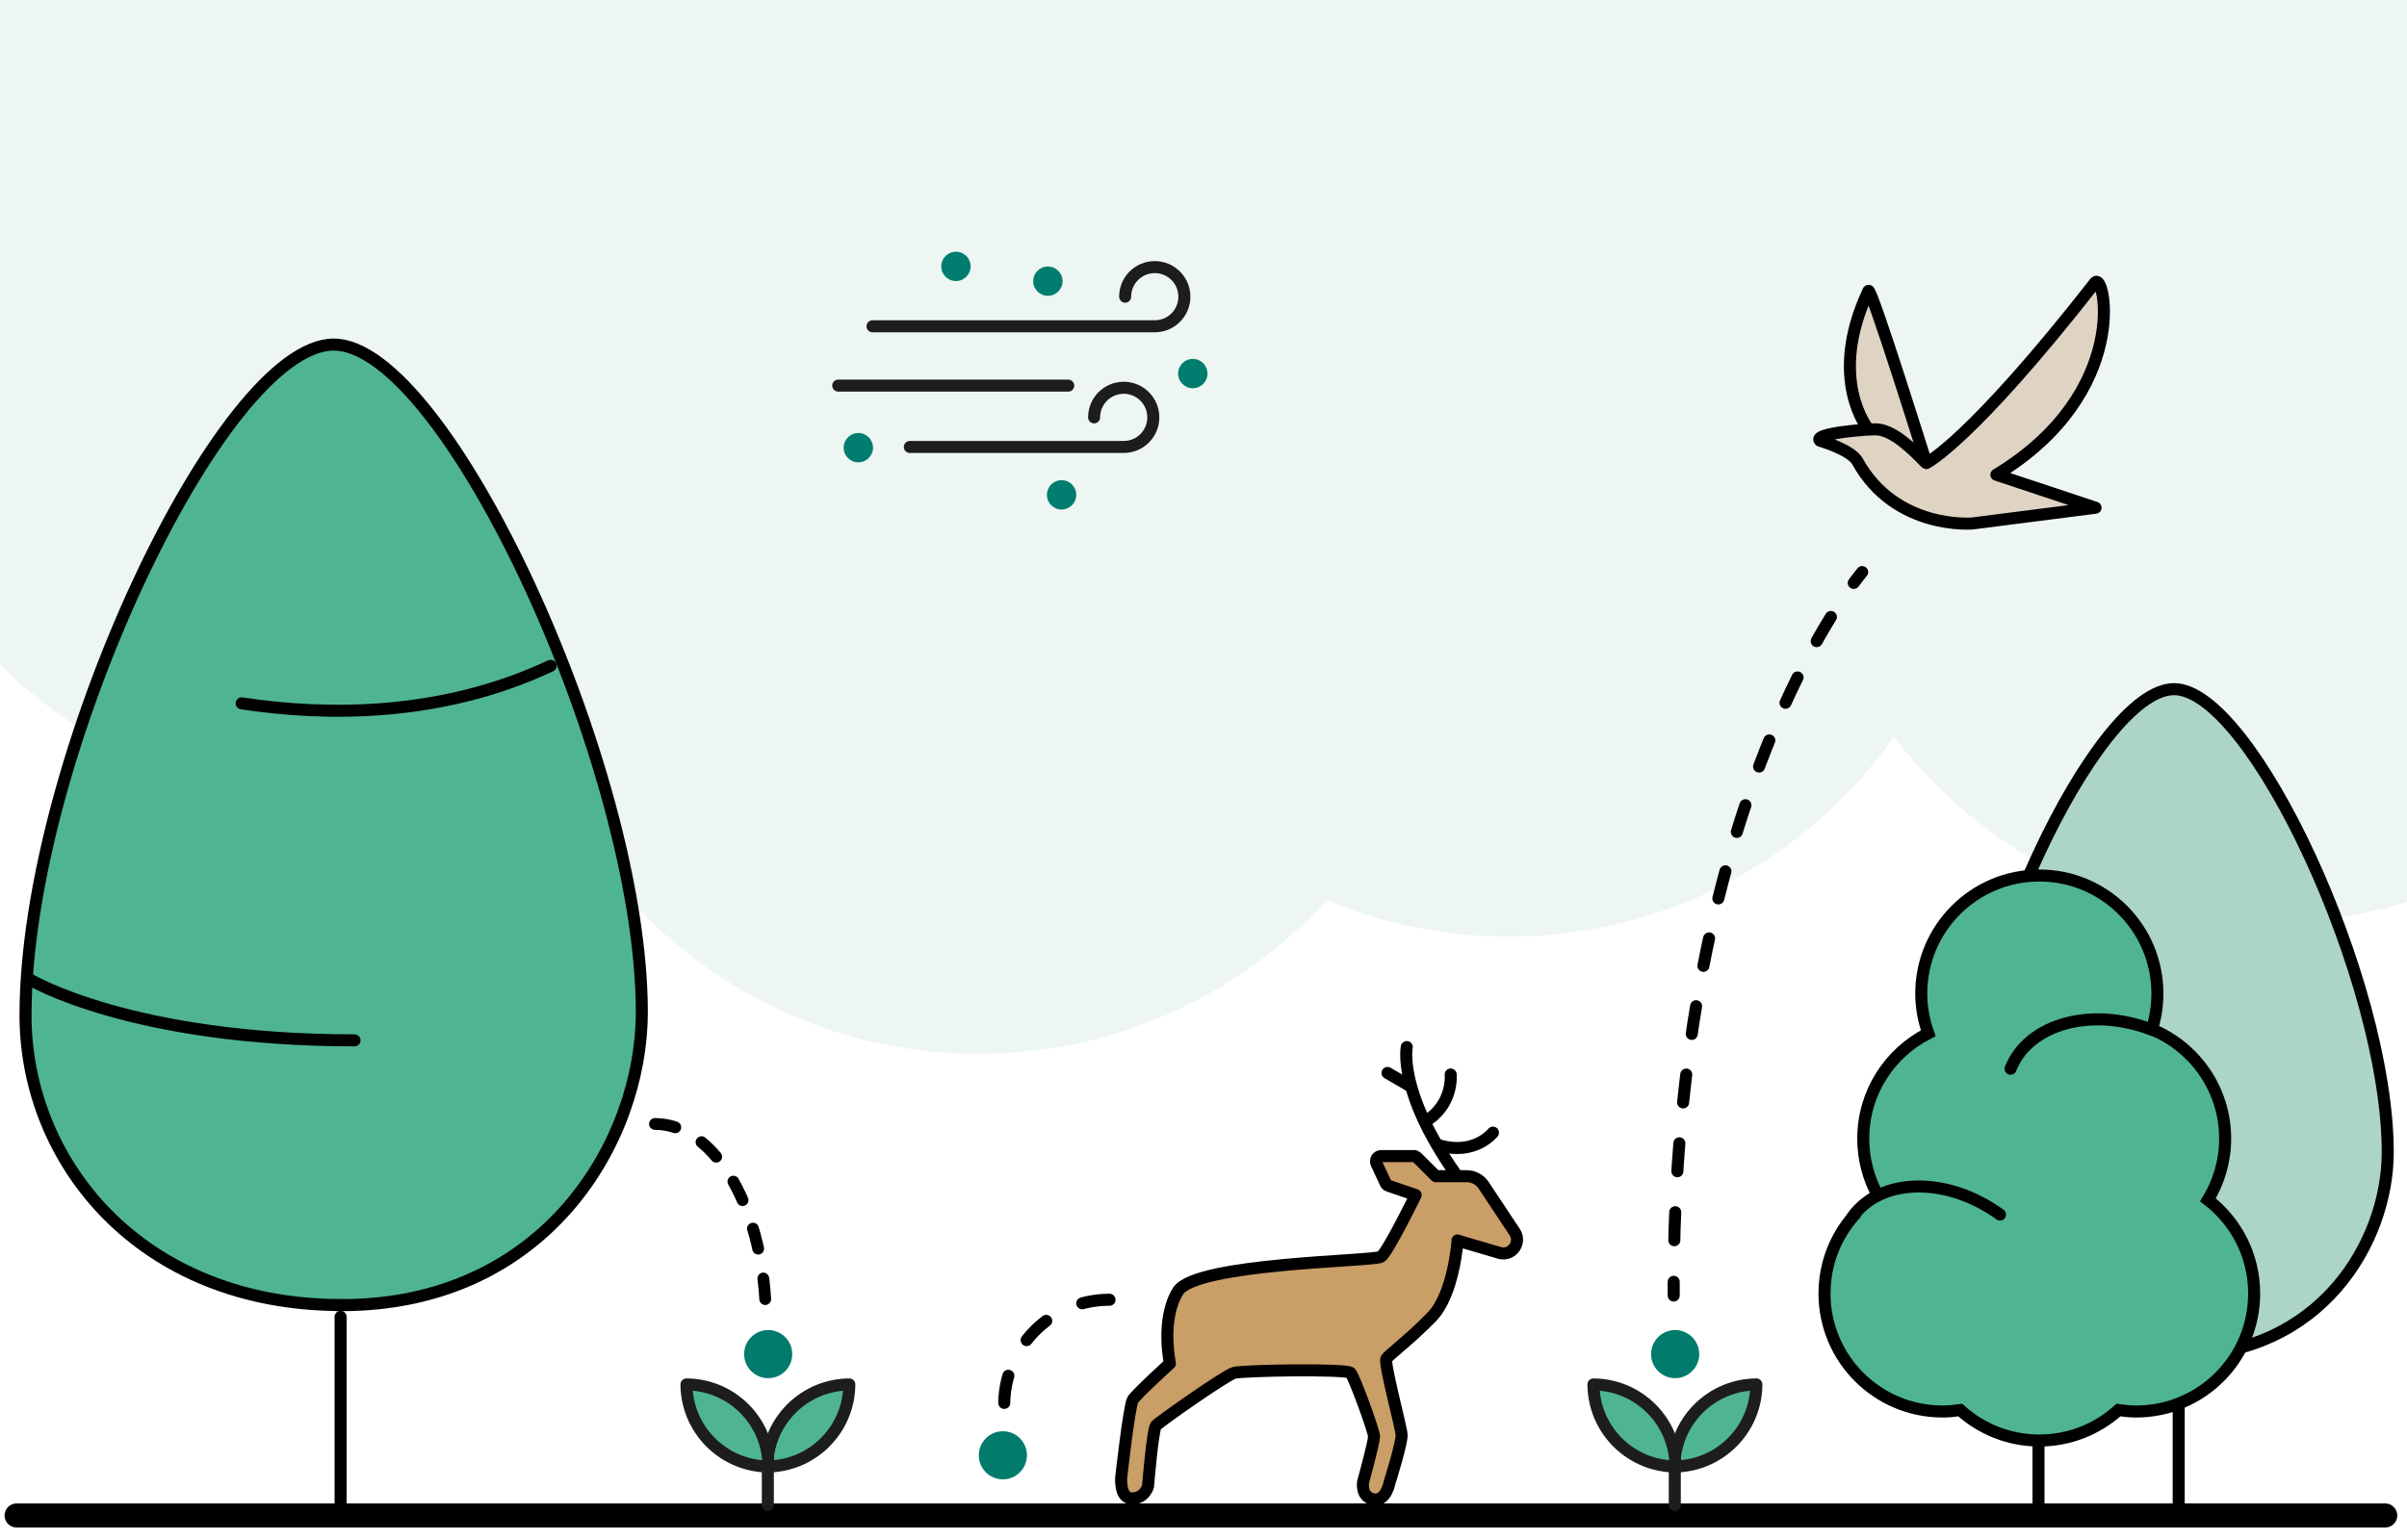 <?xml version="1.0" encoding="UTF-8"?><svg id="Layer_1" xmlns="http://www.w3.org/2000/svg" viewBox="0 0 200 128"><defs><style>.cls-1,.cls-2,.cls-3,.cls-4,.cls-5,.cls-6,.cls-7,.cls-8,.cls-9,.cls-10,.cls-11{stroke-linecap:round;}.cls-1,.cls-3,.cls-5,.cls-12,.cls-6,.cls-7,.cls-9,.cls-13,.cls-10,.cls-11{stroke-miterlimit:10;}.cls-1,.cls-14,.cls-12{fill:#acd5c6;}.cls-1,.cls-12,.cls-13,.cls-10{stroke:#010101;}.cls-2,.cls-3,.cls-15,.cls-4,.cls-5,.cls-7,.cls-9,.cls-11{stroke:#000;}.cls-2,.cls-3,.cls-5,.cls-6,.cls-7,.cls-9,.cls-11{fill:none;}.cls-2,.cls-15,.cls-4,.cls-8{stroke-linejoin:round;}.cls-3{stroke-dasharray:0 0 2.29 3.35;}.cls-15{fill:#dfd3c3;}.cls-4{fill:#ca9e67;}.cls-14{opacity:.2;}.cls-14,.cls-16,.cls-17{stroke-width:0px;}.cls-5{stroke-width:2px;}.cls-6,.cls-8{stroke:#1d1d1b;}.cls-8,.cls-13,.cls-10{fill:#4fb591;}.cls-9{stroke-dasharray:0 0 2.33 3.41;}.cls-16{fill:#007b6c;}.cls-17{fill:#007d6f;}.cls-11{stroke-dasharray:0 0 1.72 2.52;stroke-width:.98px;}</style></defs><path class="cls-14" d="M200,.03s-.08-.03-.11-.04H.02v55.29c7.07,6.95,16.77,11.25,27.47,11.25,6.19,0,12.05-1.44,17.26-4,5.67,14.66,19.89,25.06,36.55,25.06,11.46,0,21.78-4.92,28.94-12.77,4.65,1.95,9.76,3.03,15.12,3.03,13.23,0,24.91-6.56,32.01-16.6,7.16,9.37,18.45,15.43,31.16,15.43,4,0,7.85-.6,11.48-1.71V.03Z"/><line class="cls-5" x1="198.19" y1="125.96" x2="1.38" y2="125.96"/><path class="cls-4" d="M121.1,103.11l3.58,1.05c1,.2,1.74-.91,1.18-1.75l-2.58-3.89c-.31-.47-.84-.76-1.41-.76h-2.57l-1.57-1.57c-.06-.06-.14-.1-.23-.1h-2.74c-.31,0-.52.32-.39.61l.77,1.65c.05.1.13.18.24.21l2.25.77s-2.32,4.75-2.89,5.13-15.4.5-16.86,2.86c-1.46,2.36-.67,6.01-.67,6.01,0,0-2.8,2.54-3.09,3.03-.29.5-.96,6.44-.96,6.44,0,0-.14,1.7.84,1.74,1.11.04,1.39-1,1.39-1,0,0,.39-4.74.66-5.05s5.76-4.17,6.49-4.38,9.37-.35,9.68,0,1.94,4.81,1.95,5.29c0,.48-.91,3.79-.91,3.79,0,0-.21,1.23.86,1.43s1.35-1.44,1.35-1.44c0,0,1.03-3.25.99-3.93s-1.49-5.98-1.26-6.32,1.91-1.57,3.77-3.48c1.85-1.91,2.14-6.35,2.14-6.35Z"/><path class="cls-2" d="M116.89,87.03s-.77,3.67,4.03,10.5"/><path class="cls-2" d="M120.54,89.31s.25,2.49-2.11,3.9"/><line class="cls-4" x1="115.29" y1="89.18" x2="117.15" y2="90.26"/><path class="cls-2" d="M124.05,94.14s-1.51,1.93-4.47,1.05"/><circle class="cls-16" cx="63.83" cy="112.55" r="2"/><line class="cls-6" x1="63.8" y1="125.09" x2="63.8" y2="121.01"/><path class="cls-8" d="M65.76,117.08c-1.33,1.33-2,3.07-2.01,4.81,1.74-.01,3.48-.68,4.81-2.01,1.33-1.33,2-3.07,2.01-4.81-1.74.01-3.48.68-4.81,2.01Z"/><path class="cls-8" d="M59.05,119.88c1.33,1.33,3.07,2,4.81,2.01-.01-1.74-.68-3.48-2.01-4.81-1.33-1.33-3.07-2-4.81-2.01.01,1.74.68,3.48,2.01,4.81Z"/><circle class="cls-16" cx="139.19" cy="112.55" r="2"/><line class="cls-6" x1="139.16" y1="125.09" x2="139.16" y2="121.01"/><path class="cls-8" d="M141.13,117.08c-1.33,1.33-2,3.07-2.01,4.81,1.74-.01,3.48-.68,4.81-2.01,1.33-1.33,2-3.07,2.01-4.81-1.74.01-3.48.68-4.81,2.01Z"/><path class="cls-8" d="M134.41,119.88c1.33,1.33,3.07,2,4.81,2.01-.01-1.74-.68-3.48-2.01-4.81-1.33-1.33-3.07-2-4.81-2.01.01,1.74.68,3.48,2.01,4.81Z"/><path class="cls-11" d="M54.42,93.42c5.09,0,9.22,7.33,9.22,16.36"/><circle class="cls-16" cx="83.33" cy="120.96" r="2"/><path class="cls-3" d="M92.19,108.03c-4.83,0-8.75,3.92-8.75,8.75"/><path class="cls-12" d="M181.08,112.66h0c-11.64,0-18.2-8.31-18.2-16.7,0-14.73,11.29-38.68,17.76-38.68s17.76,24.35,17.76,38.49c0,7.45-5.56,16.89-17.31,16.89Z"/><line class="cls-1" x1="181.03" y1="113.34" x2="181.03" y2="125.14"/><path class="cls-1" d="M163.16,93.91s5.82,3.49,18.68,3.49"/><path class="cls-7" d="M154.73,47.55s-.26.3-.7.9"/><path class="cls-9" d="M152.13,51.28c-4.33,7.03-12.61,24.22-13.05,53.54"/><path class="cls-7" d="M139.07,106.54c0,.38,0,.76,0,1.14"/><path class="cls-15" d="M155.24,35.67s-3.45-4.15.01-11.49c.2-.43,4.81,14.31,4.81,14.31,0,0,3.68-1.78,14.02-15,.79-1.02,3.09,9.12-8.2,15.97l8.24,2.74-10.24,1.31s-6.38.55-9.54-5.16c-.55-.99-3.12-1.72-3.12-1.72-.65-.62,4.2-1,4.78-.94,1.34.13,2.77,1.49,4.05,2.81"/><line class="cls-13" x1="169.38" y1="113.92" x2="169.38" y2="125.62"/><path class="cls-13" d="M156.01,99.32c-.76-1.39-1.19-2.99-1.19-4.68,0-3.83,2.2-7.14,5.4-8.76-.37-1.03-.58-2.14-.58-3.3,0-5.42,4.39-9.81,9.81-9.81s9.81,4.39,9.81,9.81c0,1.04-.16,2.04-.46,2.98,3.57,1.47,6.09,4.98,6.09,9.08,0,1.86-.53,3.6-1.43,5.09,2.33,1.79,3.84,4.61,3.84,7.78,0,5.42-4.39,9.81-9.81,9.81-.5,0-.99-.05-1.47-.12-1.74,1.57-4.04,2.53-6.57,2.53s-4.83-.96-6.57-2.53c-.48.07-.97.12-1.47.12-5.42,0-9.81-4.39-9.81-9.81,0-3.42,1.75-6.43,4.4-8.18Z"/><path class="cls-10" d="M178.88,85.62c-5.04-1.99-10.33-.55-11.82,3.21"/><path class="cls-10" d="M166.18,100.95c-4.39-3.18-9.87-3.1-12.24.17"/><path class="cls-13" d="M28.37,108.47h0c-16.79,0-26.25-11.98-26.25-24.07,0-21.23,16.28-55.76,25.61-55.76s25.6,35.1,25.6,55.49c0,10.74-8.02,24.35-24.96,24.35Z"/><line class="cls-10" x1="28.3" y1="109.45" x2="28.3" y2="126.47"/><path class="cls-10" d="M20.08,58.46c7.14,1.08,16.62,1.13,25.67-3.12"/><path class="cls-10" d="M2.53,81.44s8.39,5.03,26.93,5.03"/><line class="cls-6" x1="69.65" y1="32.05" x2="88.76" y2="32.05"/><path class="cls-6" d="M90.91,34.69c0-1.36,1.1-2.46,2.46-2.46s2.46,1.1,2.46,2.46-1.1,2.46-2.46,2.46h-17.77"/><path class="cls-6" d="M93.49,24.66c0-1.36,1.1-2.46,2.46-2.46s2.46,1.1,2.46,2.46-1.1,2.46-2.46,2.46h-23.45"/><circle class="cls-17" cx="79.43" cy="22.14" r="1.22"/><circle class="cls-17" cx="99.11" cy="31.05" r="1.22"/><circle class="cls-17" cx="71.32" cy="37.21" r="1.22"/><circle class="cls-17" cx="88.21" cy="41.13" r="1.22"/><circle class="cls-17" cx="87.07" cy="23.37" r="1.22"/></svg>